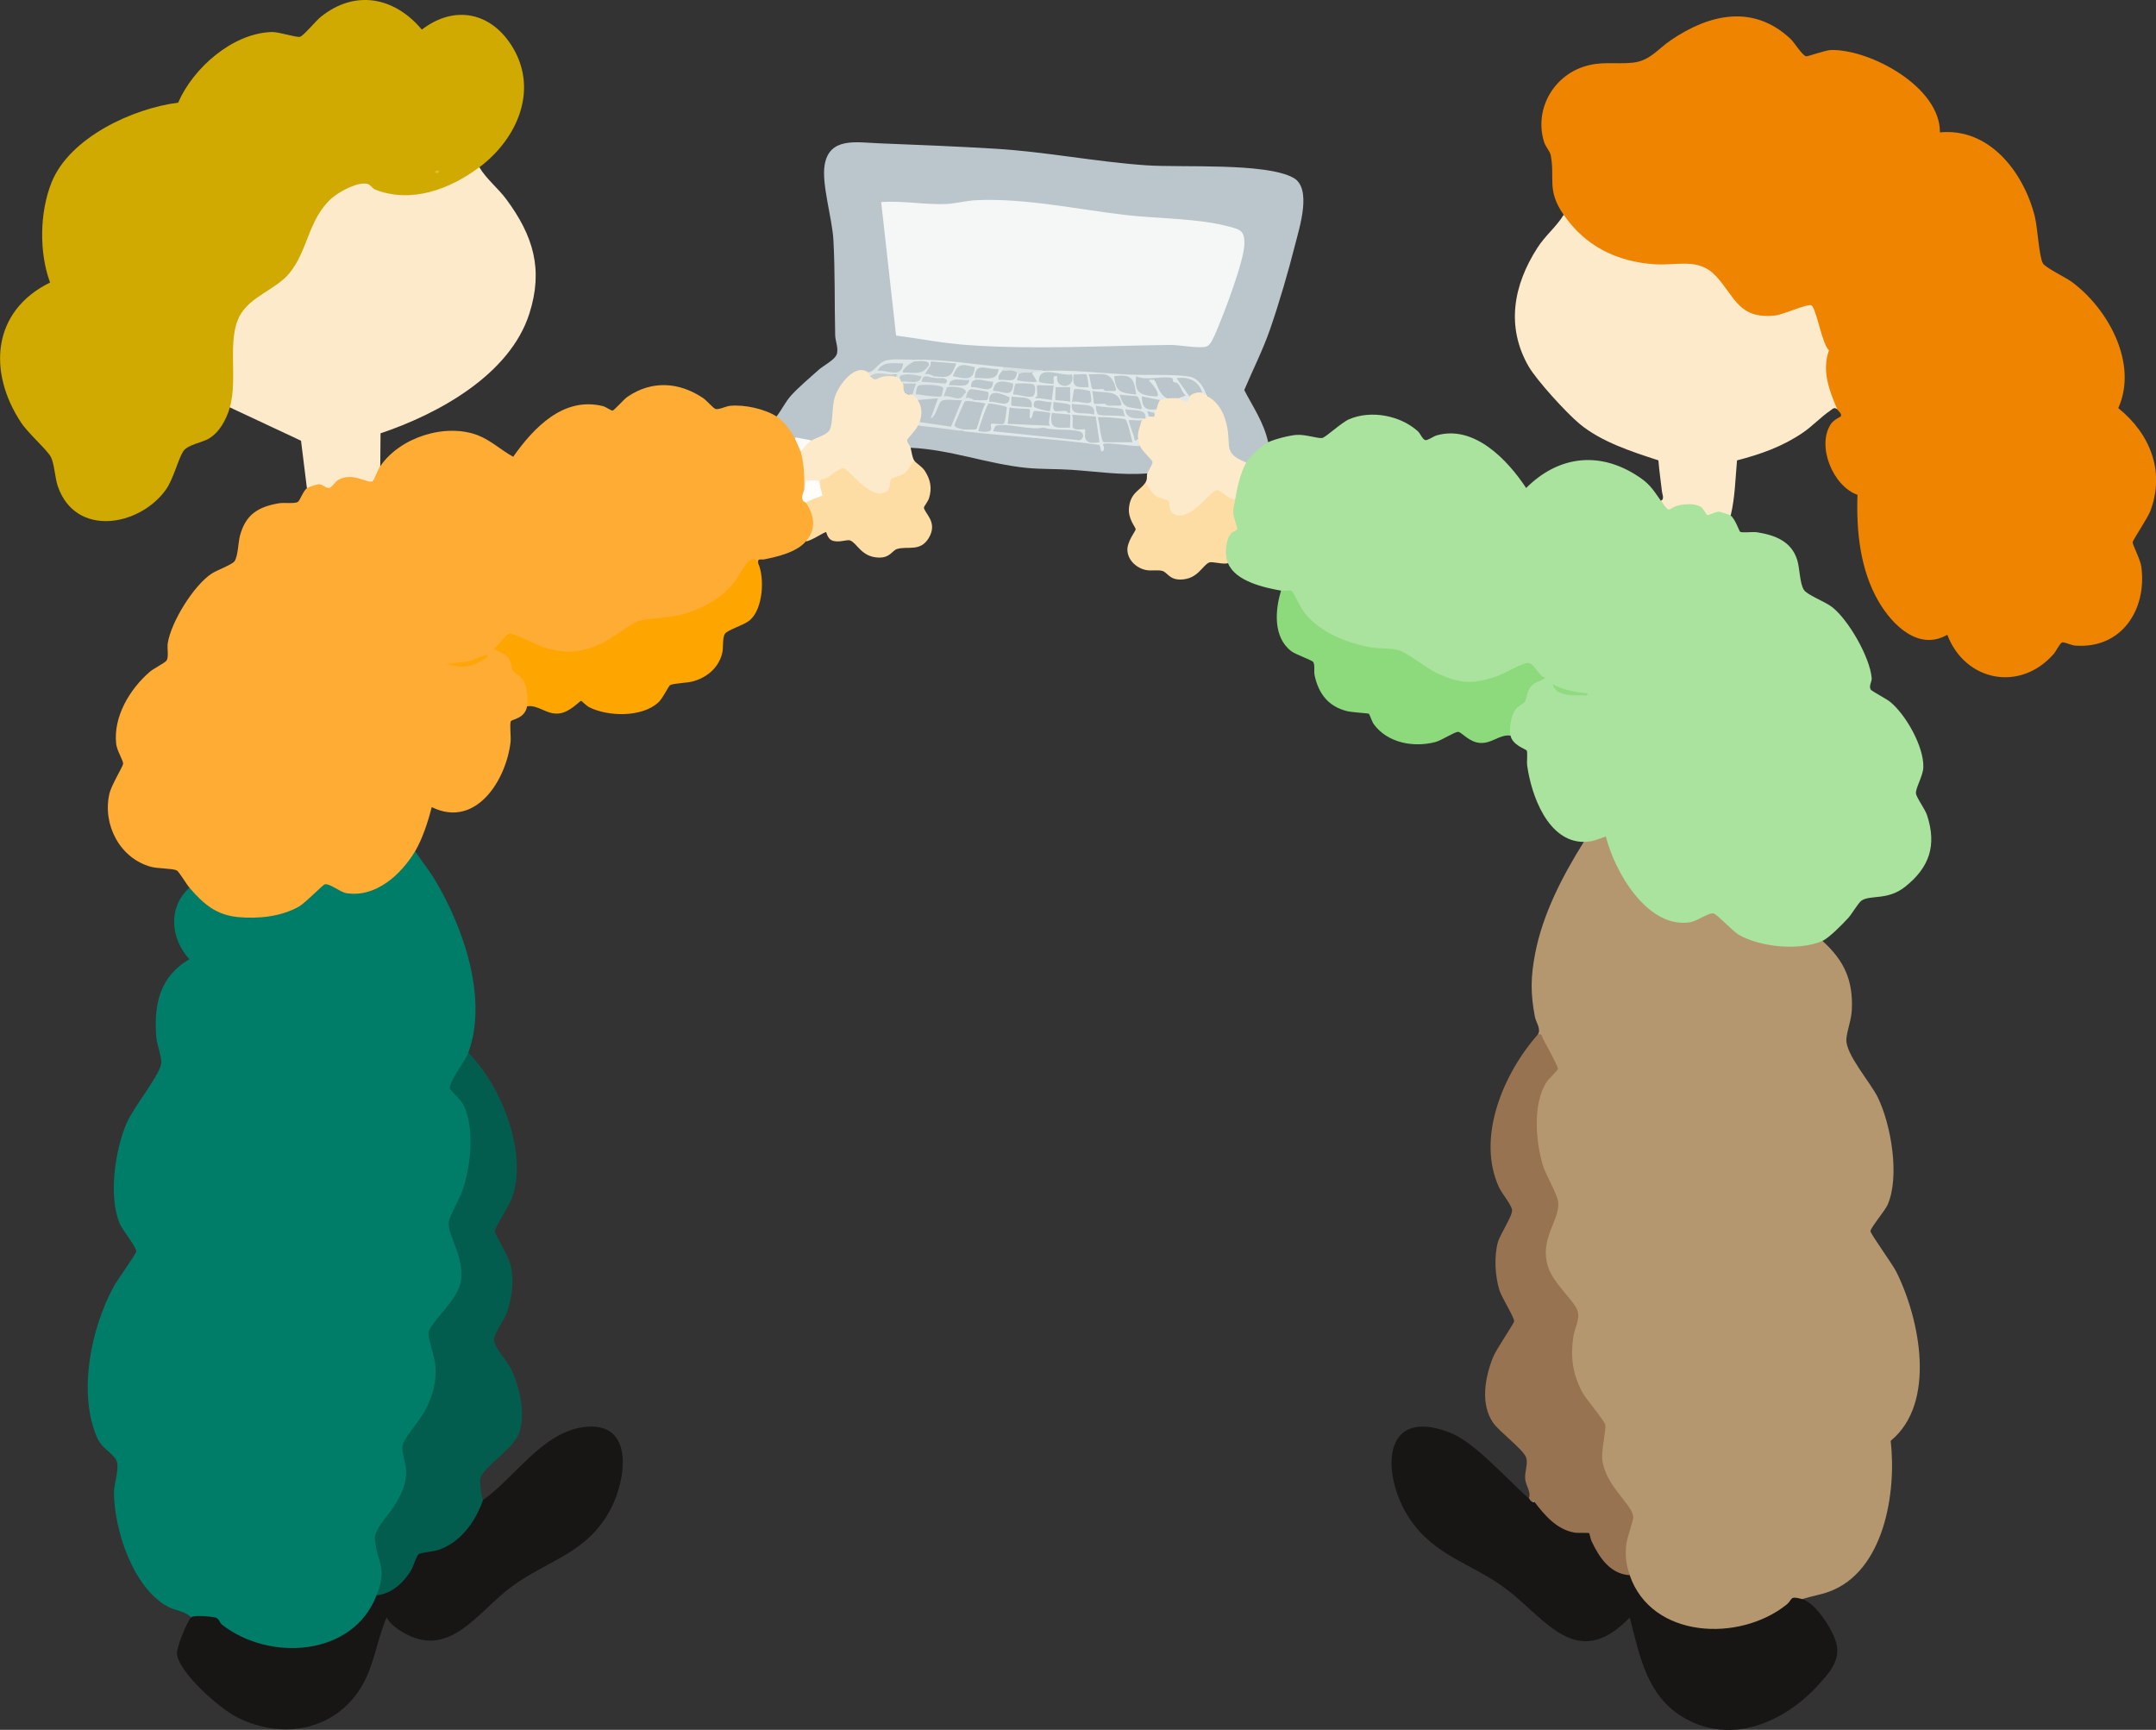 <?xml version="1.0" encoding="UTF-8"?>
<svg id="_レイヤー_2" data-name="レイヤー 2" xmlns="http://www.w3.org/2000/svg" viewBox="0 0 385.83 309.56">
  <rect x="0" y="0" width="385.83" height="309.56" fill="#333333" stroke="none"/>
  <defs>
    <style>
      .cls-1 {
        fill: #d6dfe1;
      }

      .cls-2 {
        fill: #bfcace;
      }

      .cls-3 {
        fill: #b2a493;
      }

      .cls-4 {
        fill: #b5976f;
      }

      .cls-5 {
        fill: #8dda7d;
      }

      .cls-6 {
        fill: #bec8cd;
      }

      .cls-7 {
        fill: #fea607;
      }

      .cls-8 {
        fill: #bbc7cb;
      }

      .cls-9 {
        fill: #feac34;
      }

      .cls-10 {
        fill: #bbc6cb;
      }

      .cls-11 {
        fill: #977351;
      }

      .cls-12 {
        fill: #e1e8e9;
      }

      .cls-13 {
        fill: #dee5e6;
      }

      .cls-14 {
        fill: #bdc8cc;
      }

      .cls-15 {
        fill: #bcc8cc;
      }

      .cls-16 {
        fill: #bcc9cd;
      }

      .cls-17 {
        fill: #025d4e;
      }

      .cls-18 {
        fill: #ee8400;
      }

      .cls-19 {
        fill: #bfc8cc;
      }

      .cls-20 {
        fill: #181615;
      }

      .cls-21 {
        fill: #fea500;
      }

      .cls-22 {
        fill: #bbc8cc;
      }

      .cls-23 {
        fill: #bdc9cc;
      }

      .cls-24 {
        fill: #ddc02f;
      }

      .cls-25 {
        fill: #007d68;
      }

      .cls-26 {
        fill: #bcc8cd;
      }

      .cls-27 {
        fill: #fffefd;
      }

      .cls-28 {
        fill: #bcc7cc;
      }

      .cls-29 {
        fill: #d0aa00;
      }

      .cls-30 {
        fill: #bdc8cd;
      }

      .cls-31 {
        fill: #bbc7cc;
      }

      .cls-32 {
        fill: #bdc7cc;
      }

      .cls-33 {
        fill: #bec9cd;
      }

      .cls-34 {
        fill: #c7cecd;
      }

      .cls-35 {
        fill: #bac6cb;
      }

      .cls-36 {
        fill: #bfc9ce;
      }

      .cls-37 {
        fill: #a9e39d;
      }

      .cls-38 {
        fill: #90db80;
      }

      .cls-39 {
        fill: #fdeaca;
      }

      .cls-40 {
        fill: #f5f6f6;
      }

      .cls-41 {
        fill: #fddda3;
      }

      .cls-42 {
        fill: #bec9ce;
      }

      .cls-43 {
        fill: #fbfaf6;
      }

      .cls-44 {
        fill: #bcc7cb;
      }
    </style>
  </defs>
  <g id="_レイヤー_1-2" data-name="レイヤー 1">
    <g>
      <path class="cls-25" d="M83.81,188.39l.34.83c-1.16,1.72-2.16,3.51-3,5.38,6.62,6.43,3.25,17.02-.21,24.24l.26,1.58c4.1,7.86,1.17,11.98-3.85,18,2.64,8.01.44,13.78-4.64,20.12l-.04,1.15c1.89,5.31-.82,9.54-4.07,13.53-1.08,1.95-1.03,4.22.17,6.81.25,1.77.36,4.56-1.39,5.46.66,1.48-.97,3.4-1.97,4.58-6.42,7.56-20.48,7.15-26.95.06-1.21-.24-2.5-.34-3.73-.21l-.51-.49c-1.07-1.1-2.77-1.18-4.16-1.91-6.23-3.27-9.7-13.92-9.66-20.56.01-1.7,1.27-4.71.17-6.05-1.39-1.7-2.45-1.63-3.49-4.38-3.01-7.93-.71-18.85,3.18-26.15.6-1.13,4.08-5.97,4.12-6.41.07-.81-2.36-3.66-2.92-4.94-2.12-4.85-.86-13.24,1.21-18.06,1.21-2.8,5.81-8.41,6.17-10.6.18-1.1-.75-3.32-.87-4.75-.47-5.83.61-10.89,5.92-13.96-3.36-3.67-3.9-9.28,0-12.79l.94.08c6.05,7.56,17.24,5.28,23.06-1.29l.96.02c5.6,3.95,11.42-.25,14.56-5.22l.87-.15c1.14,1.73,2.47,3.36,3.55,5.15,5.09,8.45,9.55,21.25,5.97,30.94Z"/>
      <path class="cls-4" d="M283.44,150.66c.63-.89,3.74-1.84,4.55-1.02,2.12,7.32,8.86,18.84,17.72,13.3.81-.32,1.48-.07,2.1.51,4.29,5.05,11.21,6.37,17.51,4.54l.81.38c3.87,3.49,5.51,7.01,5.27,12.32-.08,1.85-.87,3.69-.98,5.28-.19,2.65,4.31,7.72,5.62,10.4,2.38,4.88,3.99,14.19,1.75,19.25-.45,1.03-3.11,4.19-3.06,4.71s3.93,5.89,4.6,7.21c4.23,8.42,7.29,23.53-.98,30.3,1.07,9.21-1.14,23.4-11.06,27.01-1.57.57-3.19.8-4.77,1.31-.26.48-.74.61-1.44.39-6.64,7.13-21.28,7.86-27.65-.09-.95-1.19-2.5-3.14-1.77-4.56-1.79-.93-1.43-4.24-1.22-6.04l1.15-4.55-.65-1.26c-4.23-4.6-5.77-8.85-4.32-14.91-4.65-5.61-7.75-11.66-4.91-19.08l.02-1.11c-4.72-6.03-7.92-10.26-3.77-17.89l.24-1.67c-3.36-7.46-6.77-17.51-.13-24.28-1.07-1.96-2.02-3.96-2.84-6,.6-.98-.35-2.12-.56-3.21-.78-4.17-.75-7.04.05-11.23,1.36-7.11,4.91-13.93,8.71-20Z"/>
      <path class="cls-18" d="M279.83,38.45c-3.08-4.48-1.52-6.37-2.31-10.65-.13-.72-.92-1.49-1.2-2.4-1.76-5.67,1.5-11.61,7.04-13.45,3.19-1.06,5.71-.42,8.79-.73s4.48-2.4,6.83-4.01c6.91-4.71,14.77-6.5,21.43-.27.74.7,1.96,2.78,2.77,3.14.21.1,3.46-1.11,4.49-1.13,6.96-.17,19.58,6.59,19.49,14.74,8.92-.87,15.01,7.22,16.98,15.03.51,2.02.74,7.13,1.45,8.4.44.79,4.04,2.49,5.19,3.34,6.46,4.77,11.9,14.58,8.3,22.57,5.66,4.56,8.39,11.24,5.77,18.34-.47,1.28-3.19,5.32-3.2,5.65-.01.51,1.38,3.09,1.55,4.36,1.06,7.72-3.55,14.8-11.86,14.15-.66-.05-1.91-.66-2.3-.57s-1.1,1.6-1.52,2.07c-6.05,6.89-15.88,4.88-19.04-3.44-5.11,2.97-9.83-1.73-12.28-5.93-3.32-5.69-4.02-12.62-3.79-19.11-4.38-1.52-7.37-8.76-4.76-12.67.51-.77,1.7-1.27,1.76-1.36.31-.47-.53-1.03-.63-1.28-.2-.28-.49-.38-.85-.34-1.37-3.16-2.43-6.65-1.37-10.07-1.04-2.44-1.93-4.94-2.67-7.5l-.8.13c-7.65,3.56-12.09,1.54-16.28-5.37-1.11-1.35-2.65-2.08-4.37-2.18-6,.26-11.71.16-17.08-3.23-2.11-1.33-5.33-3.73-5.49-6.22Z"/>
      <path class="cls-37" d="M297.23,89.64c.51-.22,1.01.06,1.51.81,2.09-1.15,5.64-1.52,6.96.91,1.32-.46,3.77-.8,4.01.9.78.55,1.55,2.81,1.69,2.9.38.24,2.25-.03,3.03.09,3.22.51,6.15,1.61,7.19,4.95.47,1.5.45,4.22,1.2,5.36.63.95,3.84,2.11,5.09,3.11,2.92,2.32,6.72,8.94,7.04,12.66.06.68-.58,1.43-.15,2.1.16.25,2.81,1.65,3.44,2.16,2.82,2.29,6.1,8.07,5.95,11.77-.06,1.47-1.38,3.66-1.32,4.59.05.75,1.61,2.79,1.99,3.94,1.78,5.43.4,9.37-3.95,12.82-3.1,2.45-6.14,1.4-7.74,2.43-.62.4-1.74,2.4-2.43,3.15-.96,1.05-3.42,3.57-4.61,4.09-4.09,1.8-10.99,1.14-14.88-1.05-1.27-.72-4.01-3.82-4.67-3.88-.93-.09-2.89,1.43-4.28,1.62-7.55,1.03-13.38-9.12-14.92-15.39-1.46.5-2.32.98-3.94.98-6.44,0-9.41-8.37-10.14-13.66-.1-.7.11-2.37-.09-2.7-.16-.25-2.54-.93-2.9-2.68-1.4-.02-.53-3.6-.03-4.38,1.66-1.65,2.4-2.49,3.17-4.77,2.21-1.26,1.77-1.98-.15-3.16-5.54,2.67-11.07,5.12-16.99,1.45l-5.97-3.71c-7.82-.53-16.32-2.67-19.53-10.74-.92.22-1.43.01-1.53-.61-3.09-.54-8.22-1.69-9.52-4.92-1.24.05-1.09-2.12-.96-3.09.2-1.48.66-2.52,1.87-3.42-.49-1.55-1.3-4.09.4-4.97l-.58-.57c.35-2.02.84-4.04,1.74-5.89l.81-.1c-.68-1.22,2.63-4.27,3.94-3.61,1.18-.57,3.79-1.22,5.09-1.31,1.52-.1,3.77.68,4.54.56.62-.1,3.44-2.76,4.81-3.35,3.93-1.69,9.14-.7,12.31,2.14.45.41.84,1.49,1.36,1.59.41.08,1.42-.68,2.02-.85,6.69-1.91,12.68,4.37,16,9.42,5.58-5.58,12.7-6.64,19.51-2.43,2.51,1.55,3.01,2.45,4.62,4.73Z"/>
      <path class="cls-9" d="M138.97,74.54c1.27-.73,4.14,2.81,3.28,3.94,1.1.02,1.64,1.4.99,2.3l.82.53c.66,2.35.5,4.25-.16,6.36.4.48.51,1.25.33,2.3,1.4-.17,1.97,2.61,1.92,3.79-.06,1.54-.5,2.39-1.92,3.1-1.68,1.98-5.02,2.74-7.45,3.24-.6.12-1.28-.29-1.09.7-.89-.26-1.58.14-2.08,1.21-3.78,7.43-11.6,9.06-19.16,9.76-7.12,5.18-13.73,7.67-21.93,2.7-1.11-.68-2.09-.16-2.93,1.55,1.89.6,2.41,2,2.83,3.75,1.62.94,2.09,1.92,2.48,3.65.2.87.55,2.94-.57,2.96-.39,2.22-2.68,2.32-2.9,2.68-.26.41.04,2.87-.06,3.72-.78,6.84-6.24,15.55-14.11,11.65-.59,2.42-1.68,5.75-2.96,7.88-2.52,4.21-7.06,8.35-12.29,7.53-1.13-.18-3.04-1.8-3.89-1.58-.38.1-3.43,3.28-4.6,3.96-3.16,1.82-7.3,2.23-10.89,1.9-3.97-.37-6.23-2.38-8.71-5.24-.54-.62-1.9-2.93-2.29-3.12-.79-.37-3.39-.31-4.61-.64-5.56-1.51-8.7-7.53-7.45-13.05.37-1.61,2.42-4.88,2.47-5.39s-1.12-2.36-1.25-3.56c-.54-4.9,2.48-9.88,6.08-12.95.62-.53,2.71-1.58,2.95-1.98.41-.68.06-2.17.2-3.08.6-3.82,4.64-10.35,7.87-12.47.92-.6,3.61-1.58,4.06-2.18.65-.87.68-3.42.99-4.59,1.02-3.78,3.23-5.17,6.99-5.81.96-.16,2.76.13,3.37-.24.37-.23.99-2.02,1.64-2.47.15-1.58,2.72-1.58,3.87-.65,1.95-2.72,4.77-2.12,7.53-1.14.33-1.39.9-2.1,1.73-2.15,3.52-5.16,11.66-7.76,17.49-5.5,2.31.9,4.13,2.66,6.28,3.83,3.69-5.22,8.99-10.8,16.04-9.07.55.13,1.48.83,1.74.81.28-.02,2.05-2.06,2.68-2.48,4.36-2.97,9.21-2.64,13.48.2.67.44,1.89,1.9,2.29,1.99.64.15,1.81-.5,2.6-.57,2.57-.24,6.16.53,8.34,1.93Z"/>
      <path class="cls-29" d="M85.78,29.92c-.62,1.97-4,3.39-5.99,4.17-4.31,1.71-10.29,2.51-14.09-.51-3.51-.13-6.92,2.68-8.5,5.76-2.46,7.11-5.36,11.79-12.07,15.45-1.81,1.51-2.52,3.7-2.68,6,.08,3.9-.09,7.77-.51,11.61l-.8.49c-.63,2.19-1.91,4.61-3.97,5.71-1.11.59-3.45,1-4.25,1.99-.96,1.18-1.81,5.12-3.33,7.17-4.77,6.47-16.05,8.39-19.23-.69-.53-1.52-.62-4.07-1.26-5.3s-4.07-4.24-5.33-6.15c-5.99-9.07-5.21-19.96,5.19-25.06-1.99-5.38-1.87-12.59.27-17.92,3.22-8.02,14.52-13.24,22.65-14.27,2.68-6.19,9.71-12.41,16.73-12.64,1.35-.04,4.41,1.03,5.09.85.62-.17,2.87-2.9,3.69-3.55,6.17-4.97,13.21-3.56,18.1,2.27,5.96-4.57,12.61-3.05,16.35,3.33,4.54,7.75.54,16.36-6.05,21.3Z"/>
      <path class="cls-39" d="M85.78,29.92c1.27,2.15,3.34,3.72,4.87,5.8,4.77,6.47,6.61,12.46,4.09,20.38-3.49,10.99-16.37,18-26.64,21.44l-.05,5.86c-.57.83-1.06,2.58-1.4,2.73-.98.43-3.5-1.73-6.13-.24-.57.32-1.07,1.29-1.57,1.42-.64.16-1.11-.64-1.89-.66-.29,0-1.93.54-2.14.69l-1.05-8.47-12.74-5.97c1.48-5.15-.56-12.07,1.79-16.42,1.86-3.43,6.45-4.67,8.85-7.56,3.33-4.01,3.4-9.72,7.57-13.43,1.32-1.18,4.78-3.08,6.5-2.56.48.15.81.8,1.31,1,6.45,2.53,13.34-.05,18.63-4.01Z"/>
      <path class="cls-35" d="M226.97,79.14c-1.16.56-3.28,2.5-3.94,3.61-1.34.98-3.49-1.1-3.71-2.61.18-3.49-.85-6.29-3.09-8.38l-.09-.82c-1.14-2.42-2.87-3.6-5.19-3.54-.41.6-.89.52-1.34-.03-2-.05-4.02-.09-6.02-.12-.15,0-.3.2-.46.46-4.87-.35-9.75-.6-14.63-.75l-1.58-.62c-2.4.16-4.69,0-7.04-.32l-.19-.34c-.23.15-.47.28-.72.38s-.47.17-.69.16c-2.38-.19-4.79-.47-7.16-.79-.22-.03-.41-.27-.59-.58l-7.26-.47c-1.28.58-2.81.85-4.57.81-1.14,1.01-2.25,1.51-3.31,1.49-4.9.32-5.89,5.33-6.01,9.44-.17,1.73-2.71,3.45-4.17,2.69-1.08.6-2.08.54-2.96-.33-.69-1.4-1.96-3.08-3.28-3.94.96-1.25,1.53-2.56,2.62-3.78,1.26-1.4,3.46-3.28,4.93-4.59.9-.8,3.07-1.84,3.28-2.96s-.31-2.17-.34-3.26c-.13-5.59,0-11.53-.32-17.07-.22-3.89-2.14-9.96-1.56-13.38.85-4.98,5.65-4.02,9.62-3.86,6.96.27,14.06.56,21.01.98,9.01.55,17.93,2.34,26.91,2.96,6.33.44,21.33-.51,26.33,2.23,3.38,1.85,1.12,8.84.33,11.95-1.2,4.77-2.89,10.55-4.5,15.19-1.29,3.72-3.08,7.23-4.61,10.85,1.55,3.01,3.54,5.86,4.27,9.32Z"/>
      <path class="cls-39" d="M328.76,73.23c-.52-.44-.8-.04-1.21.24-1.66,1.12-3.2,2.79-4.92,3.96-3.67,2.5-7.5,3.84-11.78,4.96-.3,3.3-.35,6.64-1.13,9.86-.23-.16-1.8-.67-2.13-.67-.72,0-1.75.64-1.99.6-.31-.05-.68-1.05-1.14-1.4-.92-.69-2.6-.61-3.69-.42-2.53.45-1.63,1.95-3.52-.74.66-.34.22-1.15.17-1.64-.21-1.87-.49-3.72-.64-5.6-4.77-1.55-10.22-3.3-14.13-6.55-2.32-1.93-7.63-7.73-9.1-10.27-4.09-7.12-2.71-14.53,1.56-21.19,1.45-2.26,3.36-3.73,4.73-5.93,3.87,5.63,9.51,8.39,16.26,8.85,3.98.27,7.84-1.18,10.84,1.97,3.57,3.75,4.1,7.94,10.8,7.19,1.4-.16,5.82-2.18,6.44-1.79.87.54,1.86,6.85,3.12,8.03-1.3,3.75.04,7.09,1.48,10.53Z"/>
      <path class="cls-20" d="M273.59,268.12c.83-.22.89-.13.66.66h.33l.86.04c2.37,3.45,5.2,5.07,9.31,5.11,1.26,3.14,2.84,6.53,6.45,7.35l.45.62c3.93,11.39,19.67,12,28.08,5.24,1.13-.91.41-1.63,2.79-.97,2.45.67,5.67,5.76,6.16,8.11.61,2.91-1.25,4.98-3.04,6.99-6.1,6.86-15.79,11.2-24.44,6.04-6.53-3.89-7.77-11.05-9.55-17.85-9.48,9.85-15.01.2-22.22-5.19-5.99-4.48-12.59-5.73-17.12-12.42-5.06-7.47-5.43-20.45,7.25-15.44,4.43,1.75,10.17,8.38,14.03,11.73Z"/>
      <path class="cls-20" d="M86.44,268.44c5.79-4.09,10.71-12.27,18.26-13.09,8.91-.97,7.37,9.43,4.57,14.73-4.18,7.91-11.13,9.04-17.68,13.83-6.17,4.52-11.25,13.45-19.9,7.95-.97-.62-1.97-1.4-2.49-2.43-1.92,4.4-2.24,9.18-5.08,13.29-5.07,7.33-14.27,8.47-21.91,4.48-3-1.56-10.07-7.79-10.54-11.14-.16-1.14,1.83-5.98,2.56-6.64.48-.44,3.7-.14,4.37.06.62.18.69.91,1.13,1.26,8.44,6.61,23.39,5.78,27.66-5.25l.66-.78c3.09-1.2,5.25-3.56,6.49-7.1,5.38-.7,9.14-3.58,11.04-8.78l.85-.4Z"/>
      <path class="cls-11" d="M275.24,185.11c.79-.17.68.4.93.86.44.82,2.62,4.79,2.64,5.27.01.3-1.66,1.8-2.06,2.42-2.46,3.87-1.94,10.49-.69,14.73.57,1.95,2.64,5.26,2.79,6.76.33,3.25-3.46,6.51-1.79,11.61.99,3.02,4.67,5.96,5.27,7.87.44,1.4-.55,3.11-.76,4.53-.53,3.58-.18,6.58,1.5,9.82.79,1.52,3.92,5.01,4.2,6,.2.7-.69,4.41-.54,6.09.42,4.6,5.18,7.98,5.54,10.23.12.73-1.13,3.83-1.25,5.18-.19,2.13-.03,3.44.65,5.41-3.56-.22-5.49-3.2-6.86-6.11-.18-.38-.35-1.35-.4-1.4-.16-.14-2.03,0-2.68-.12-3.19-.58-5.31-3.12-7.14-5.5h-.33c-.4-.06-.49-.51-.66-.66.46-1.07-.57-2.25-.66-3.45-.11-1.33.54-2.67.19-3.78-.45-1.43-4.79-4.63-5.91-6.24-2.36-3.38-1.46-8.18-.02-11.78.53-1.33,3.74-6,3.76-6.4.02-.75-2.22-4.24-2.63-5.57-.78-2.5-.97-6-.29-8.53.4-1.48,2.7-4.82,2.55-5.85-.14-.95-1.81-2.91-2.3-3.96-4.19-8.95.82-20.56,6.95-27.45Z"/>
      <path class="cls-17" d="M86.44,268.44c-1.34,3.83-3.96,7.55-7.98,8.93-.95.32-2.96.41-3.51.75-.43.27-.96,2.18-1.38,2.89-1.35,2.26-3.48,4.18-6.17,4.49,2.01-5.2.1-5.65-.32-10.05-.17-1.85,2.71-4.56,3.74-6.39s1.89-3.45,1.86-5.72c-.02-1.56-.92-3.44-.62-4.84.25-1.14,3.23-4.54,4.05-6.14,1.36-2.66,2.01-5,1.79-8.04-.1-1.48-1.37-4.96-1.21-5.86.31-1.86,5.3-5.77,5.79-9.26.61-4.41-2.3-7.83-2.18-10.42.05-1.06,1.96-4.29,2.45-5.71,1.5-4.35,2.27-11.19.15-15.41-.39-.78-2.4-2.66-2.4-2.88-.01-1.54,2.73-4.82,3.32-6.41,2.3,2.45,4.23,5.25,5.64,8.31,2.45,5.32,4.16,12.02,2.17,17.7-.46,1.32-3.08,5.31-3.09,5.98,0,.4,2.37,4.33,2.74,5.67.79,2.93.43,5.95-.55,8.78-.46,1.34-2.33,3.92-2.33,4.91,0,1.35,2.33,3.8,3.03,5.19,1.59,3.17,2.81,8.63,1.31,11.93-1.18,2.61-6.12,5.66-6.79,7.67-.15.45.16,3.31.49,3.92Z"/>
      <path class="cls-21" d="M94.32,126.38c.23-1.29,0-3.58-.71-4.71-.52-.84-1.43-1.07-1.74-1.54-.42-.65-.3-1.74-1.03-2.58-.66-.76-1.73-.84-2.43-1.5.79-.53,1.92-2.29,2.63-2.64.61-.3,5.01,2.04,6.14,2.4,4.01,1.28,6.85,1.05,10.61-.73,1.74-.82,5.17-3.56,6.54-3.97,1.85-.55,4.81-.48,6.92-.96,3.96-.9,7.76-2.89,10.3-6.11.74-.93,2.95-5.86,4.13-3.25s.89,8.12-1.47,10.18c-1.03.9-3.94,1.71-4.46,2.43-.55.76-.2,2.48-.56,3.71-.74,2.55-2.81,4.21-5.32,4.86-.95.24-3.39.31-3.95.64-.3.18-1.31,2.38-2.13,3.12-2.95,2.65-8.92,2.54-12.33.84-.52-.26-1.37-1.16-1.46-1.16-.23,0-2.05,2.09-3.98,2.27-2.32.22-3.54-1.55-5.71-1.3Z"/>
      <path class="cls-5" d="M229.27,105.71c.54.09,1.54-.18,1.92.05.2.12,1.68,3.23,2.36,4.04,2.85,3.43,7.4,5.24,11.69,6.04,1.49.28,3.73.12,5.07.51,1.58.47,5.02,3.29,6.98,4.18,3.95,1.78,6.1,1.94,10.25.61,1.58-.51,4.47-2.31,5.71-2.48,1.38-.19,1.95,2.3,3.3,2.63-.8.68-1.7.63-2.48,1.46-.93.99-.75,2.2-1.23,2.87-.29.4-1.29.73-1.82,1.62-.64,1.08-.96,3.17-.71,4.38-2.07-.18-3.26,1.44-5.41,1.33-1.97-.1-3.36-1.96-3.94-1.98-.68-.01-2.98,1.53-4.09,1.82-3.86,1.01-8.52.19-11-3.16-.33-.44-.8-1.84-.89-1.9-.17-.1-3.08-.25-3.96-.48-3.34-.85-5.05-3.13-5.76-6.38-.16-.74.09-1.82-.24-2.39-.21-.35-3.1-1.31-3.95-1.96-3.24-2.49-2.91-7.3-1.81-10.83Z"/>
      <path class="cls-39" d="M155.39,66.67c.88-.11.98.07.33.66,1.54-.22,3.07-.22,4.6,0,.39-.33.63-.18.66.33.64-.22.76.12.33.66.25.01.37.07.33.33.98.02.92,1.08.33,1.64l.66.33c.12-.86.34-.81.66,0,.61-.84,1.62.17.99.98,1.59-.04,1.84,3.78.33,3.94.57.47.35.59-.33.66.39.83-.05,1.72-1.32,2.67.44.42.49.79,0,1.27.18.68.29,1.76.66,2.3.42,2-1.83,3.39-3.61,3.69-1.12,6.26-6.89.69-9.17-1.71-.25-.06-3.83,2.32-3.96,2.93l-.71-.12c-.06-.91-1.69-.9-1.52.2l-.72.25c.05-2.2-.02-4.77-.66-6.89-.3-1.28.73-2.01,1.97-1.97.74-.49,2.67-.92,3.22-1.87.63-1.06.37-4.13.95-5.94.68-2.09,3.6-6.12,6-4.34Z"/>
      <path class="cls-39" d="M215.15,70.28c.25-.23.58-.01.99.66,2.13,1.17,3.14,3.46,3.53,5.83.54,3.27-.62,4.44,3.37,5.99-.99,1.65-1.7,4.64-1.97,6.56-.17.46-.42.77-.85.56l-2.47-1.52c-2.33,2.42-7.98,7.94-9.2,1.68-1.78-.31-3.99-1.72-3.57-3.68.43-.65.18-1.26.33-1.64-.49-.43-.4-1.06.25-1.9l-1.94-2.33.37-.69c-.99-.17-1.12-.66-.33-1.31-.9-.71-.6-3.16.66-3.28.03-.18.25-.29.66-.33-.08-.89.14-1,.66-.33.1-.33.43-.55.99-.66-.45-.25-.34-.47.33-.66-.89-.52-.41-1.75.66-1.64-.2-.74.24-.85,1.31-.33.27-.94,1.74-.99,1.97,0,.68.03,1.31-.14,1.97-.33-.32-1.31,1.73-1.83,2.3-.66Z"/>
      <path class="cls-41" d="M163.6,82.42c.31.45,1.4,1.05,1.92,1.86,1.01,1.6,1.3,3.07.73,4.89-.17.53-.91,1.51-.91,1.62,0,1.02,2.63,2.61.84,5.53-1.51,2.47-3.76,1.36-5.63,1.92-.89.26-1.24,1.61-3.32,1.54-3.09-.09-3.84-2.6-5.1-3.07-.57-.21-2.11.51-3.29-.02-.76-.34-.93-1.42-1-1.47-.16-.12-2.94,1.73-3.6,1.64,1.9-2.24,1.47-4.61,0-6.89-.23-.76.49-1.31,2.14-1.68-.04-.41.08-.73.49-.95-.29-2.18.24-1.31,1.21-1.9.6-.37,2.33-1.76,2.85-1.66.98.19,4.22,4.89,6.87,4.49,1.87-.29,1.27-1.96,1.7-2.58.21-.3,1.5-.43,2.14-.82.94-.57,1.29-1.67,1.98-2.45Z"/>
      <path class="cls-41" d="M221.06,89.31c-.12.86-.39,1.47-.35,2.46.04.92.73,2.5.69,2.92-.02.21-.83.41-1.16.85-.97,1.28-1.08,3.8-.5,5.25-.8.26-2.8-.33-3.3-.15-1.25.46-2.01,2.98-5.1,3.07-2.08.06-2.43-1.28-3.32-1.54-.79-.23-1.88.01-2.81-.14-1.69-.28-3.3-1.66-3.45-3.44-.14-1.63,1.48-3.57,1.48-3.86,0-.41-1.42-1.84-1.2-3.9.3-2.74,1.98-3.01,2.93-4.46.69.78,1.04,1.87,1.98,2.45.64.39,1.93.52,2.14.82.43.63-.18,2.3,1.7,2.58,2.65.41,5.89-4.3,6.87-4.49.84-.16,2.27,1.84,3.4,1.59Z"/>
      <path class="cls-35" d="M172.46,77.17c.94.02,1.86-.1,2.77-.36l21.97,2.13c.78-.39,5.91,0,6.32.27.22.15.39.31.47.58.33.84,2.19,2.53,2.25,2.84.09.45-.72,1.53-.93,2.09-4.59.36-9.09-.35-13.63-.65-2.53-.17-5.36-.09-7.87-.33-7.04-.69-13.74-3.3-20.85-3.61-.12-.44-.69-.95-.61-1.43.03-.18,1.51-1.68,1.92-2.51,2.63-.29,5.62.27,8.21.98Z"/>
      <path class="cls-38" d="M284.1,124.09c.08.57-.74.31-1.14.32-1.69.07-4.64.09-5.09-1.97,1.92,1.06,4.08,1.44,6.23,1.64Z"/>
      <path class="cls-27" d="M143.9,87.67c.11-.46.27-1.58.33-1.64.08-.08,2.2-.06,2.27.03.05.05.28,1.02.35,1.29.07.25.37,1.25.33,1.3-.1.13-2.55.9-2.96,1.32-.09-.14-.6-.13-.66-.82-.04-.46.22-1.01.33-1.47Z"/>
      <path class="cls-7" d="M87.09,117.2c.58.48-.44.72-.62.85-2.06,1.48-4.24,1.51-6.6.79l3.36-.41c.68.08,3.69-1.37,3.86-1.23Z"/>
      <path class="cls-43" d="M145.21,78.81c-.63.42-1.43,1.39-1.97,1.97-.12-.4-.77-1.85-.99-2.3l.15-.21,2.81.54Z"/>
      <path class="cls-24" d="M78.56,30.58c.22.11-.19.56-.65.32-.22-.11.19-.56.65-.32Z"/>
      <path class="cls-40" d="M160.36,60.06l-2.67-23.9c3.9-.29,7.78.52,11.67.34,1.63-.07,3.63-.59,5.24-.67,8.71-.42,17.95,1.59,26.6,2.62,6.01.71,13.12.57,18.88,2.13,1.88.51,2.61.71,2.62,2.95.02,3.01-3.72,12.75-5.09,15.91-.31.72-.96,2.35-1.7,2.57-1.4.42-4.71-.3-6.52-.28-12.13.14-24.25.88-36.43,0-4.19-.3-8.44-1.13-12.6-1.68Z"/>
      <path class="cls-12" d="M179.69,65.69c.61.31.27.52-.33.66.18,1.58,1.51,1.27,2.63.33.51-.48.71-.29.33.33,1.07.79,2.11,1.21,2.3-.33.53-.35,1.3-.46,2.3-.33,4.98-.18,9.96.41,14.93.67,3.38.18,7.55-.11,10.83.34,1.89.26,2.71,2.04,3.47,3.59-.31-.17-.93-.64-.99-.66l-.75-.17c-.88-1.91-4.06-2.98-1.27.08l-.28.75c-.09.09-.02.85-.47.92-.39.06-1.25-.57-1.5-.59.13-.82.02-1.93-.85-2.23l-.14-.73c-.64-.96-2.94-.56-3.28-.33,1.12.66,1.88,1.75,2.3,3.28-.34-.02-.91.33-1.31.33l-.55.56c-2.17-.86-2.84.38-.55.48l.44.6c-.09.23-.23.43-.33.66-.27.21-.59.43-.99.66-.23.08-.46.28-.66.33q-1.15-.87,0,0c-.07.02-.26.26-.66.33l-.63.69c-1.33-.52-.43,1.91-.03,2.59,0,.07.3,1.25.33,1.31-1.09.14-6.04-.76-6.57-.33-.09.07.6,1.23-.32,1.31l-.31-1.17c-8.06-1.11-16.23-1.51-24.32-2.44-.29-.09-.28-.2,0-.33.09-.55.7-.79,1.84-.72l1.07-3.34c-.57-.11-.88-.4-.94-.86-.29-.09-.28-.2,0-.33l.08-.43c3.65-.48.29-.79-1.39-.88-.11.28-.22.28-.33,0-.91-.28-1.84-.42-2.79-.41l-.49-.58c-.7.89-1.38-.11-.33-.66-.37-.5-.96-.68-1.75-.55l-.22-.43c-.29-.09-.28-.2,0-.33.23-.58.77-.75,1.61-.53,3.49-1.29-1.21-1.54-2.27-1.44-.1.15-.21.15-.33,0-1.2.1-2.07-.12-2.63-.66-.56.19-.63.22-.33-.33,5.75-.13,10.76.85,16.42,1.31Z"/>
      <path class="cls-13" d="M163.27,64.37l.33.33c.08.56-.14,1-.66,1.34l3.29-.69h.33c.21.65.43,1.3.66,1.97v.33l-.31.38c-2.72-.14,1.98-.29,2.28.6-.01.26-.02.68.33.66l.49.45c-.62.74,1.73,1.34,1.99.45l.8.08c.07-.05.25.05.33,0,.89.24,1.33.68,1.31,1.31v.33l-.41.6c-1.15-.97-3.08,3.83-1.81,3.61l.25.71v.33c-2.73-.31-5.47-.75-8.21-.98.1-.21.27-.45.33-.66.27-.9,1.32-.56,1.98-.21-.57-.85-.47-1.93.3-3.23-1.24.25-2.11.08-2.61-.5-.14-.26-.73-.86-.99-.98-.66-.32-.52-.69-.28-1.24-.77.05-1.22-.19-1.36-.73-.03-.08-.25-.2-.33-.33.51-.57.4-.79-.33-.66-.18.08-.62-.04-.66-.33l.1-.23c-1.6.07-3.16.14-4.7.23-.14-.15-.22-.57-.33-.66,1.45-.34,1.69-1.78,3.26-2.16,1.4-.33,3.15-.11,4.62-.14Z"/>
      <path class="cls-1" d="M186.91,66.34c-1.03.04-1.53.22-2.3.33-.24.96-1.65.86-2.3.33-.02-.25-.22-.24-.33-.33-.63.53-2.29.54-2.63-.33.14-.2.21-.45.33-.66l7.22.66Z"/>
      <path class="cls-3" d="M274.58,268.77h-.33c.18-.24.17-.21.33,0Z"/>
      <path class="cls-35" d="M164.26,71.59l3.61-.33-1.31,3.61c1.02-.4,1.29-2.71,1.96-3.12.76-.46,2.67,0,3.62-.16l-1.95,4.77-5.6-.83c.44-1.52.46-2.51-.33-3.94Z"/>
      <path class="cls-2" d="M160.97,67.65s.1-.43.32-.49c1.35-.37,2.31-.07,3.62.16-.32,1.72-2.23.76-3.61.98-.12-.21-.21-.44-.33-.66Z"/>
      <path class="cls-19" d="M161.63,68.64h2.3s-.66,1.97-.66,1.97c-.14-.07-.49.06-.66,0l-.66-.33c-.42-.57-.19-1.21-.33-1.64Z"/>
      <path class="cls-34" d="M155.72,67.33c1.48-1.14,3.17-.02,4.93-.32-.02.16-.34.3-.33.32-.69.03-1.42-.09-2.1.03-1.4.23-1.46,1.09-2.49-.03Z"/>
      <path class="cls-13" d="M162.61,70.61c-.25-.1-.36.07-.66-.33l.66.33Z"/>
      <path class="cls-35" d="M209.9,68.31c.15.12.65.06,1,.47.5.59.64,1.49,1.3,2l-1.31.49c-.64-.06-1.32.03-1.97,0-1.33-.47-1.69-2.08-2.3-3.28.82-.32,2.76-.53,3.28.33Z"/>
      <path class="cls-44" d="M212.85,70.94l-2.3-3.28c2.15-.27,3.95.45,4.6,2.62-.76-.18-1.75.1-2.3.66Z"/>
      <path class="cls-44" d="M207.6,71.59c-.37.49-.45,1.1-.66,1.64-1.99.31-2.56-.35-2.62-2.3l3.28.66Z"/>
      <path class="cls-14" d="M204.31,75.2c-.28,1.14-.77,2.04-.66,3.28-.71.89-.6.02-.74-.4-.14-.4-1.01-2.78-.9-2.88.72-.09,1.61.12,2.3,0Z"/>
      <path class="cls-23" d="M206.61,73.89c-.05.12.12.48-.04.62-.2.18-.74-.03-.95.04l-.33-.98,1.31.33Z"/>
      <path class="cls-10" d="M202.67,79.14h-5.09c-.63,0-.76-3.72-1.15-4.42-.01-.25,4.74.17,4.94.31.49.33,1.06,3.35,1.3,4.11Z"/>
      <path class="cls-31" d="M177.72,77.16c.16-.28.27-.92.55-.99,2.01-.53,6.13.91,8.47.34,1.88.63,4.75.18,6.52.71,1.01.3.58,1.84-.5,1.52l-15.04-1.57Z"/>
      <path class="cls-35" d="M184.29,73.23c.1.09-.07,1.28,0,1.64.66.03.34-1.22.87-1.33.2-.04,2.65.25,2.74.35.19.2-.48,1.75,0,2.29l-7.56-.33.33-2.95c.55.26,3.48.2,3.61.33Z"/>
      <path class="cls-35" d="M174.43,71.92c.68.07,1.31.1,1.97.33-.61.6-1.44,4.35-1.68,4.55-.13.11-1.87.09-2.26.04-.27-.03-1.78-.29-1.63-.81.11-.38,1.65-3.96,1.8-4.13.27-.31,1.33-.02,1.81.02Z"/>
      <path class="cls-31" d="M179.64,75.81c-.41.25-2.1-.12-2.26.04-.36.38,1.04,1.84-2.3,1.31.11-.68,1.58-4.9,1.85-4.95.31-.06,3.1.46,3.26.67-.07.55-.28,2.75-.56,2.92Z"/>
      <path class="cls-28" d="M196.1,74.55l.66,4.59c-3.64.69-2.28-1.95-2.62-2.3-.14-.14-1.68.31-2.16-.32-.14-.18.14-1.83-.14-2.3l4.27.33Z"/>
      <path class="cls-8" d="M166.55,65.36c.07-.14-.21-.61.19-.67l4.4.35c-.95,2.45-1.22,2.63-3.94,2.29-.3-.04-1-.62-1.64-.33-.1-.08.83-1.35.99-1.64Z"/>
      <path class="cls-31" d="M206.61,67.98c-.3.02-.91-.16-.98.16.46.31,2.47,2.89,1.15,2.8-2.7-.2-3.86-.65-3.45-3.62,1.76.9,4.67-.12,6.35.32.37.1.18.64.21.66-.95-.48-2.22-.38-3.28-.33Z"/>
      <path class="cls-31" d="M197.42,69.62c-.49-.01-1.66.13-1.93-.04-.3-.19-.33-2.09-.7-2.58,2.85-.07,4.01-.55,4.9,2.48.21.72-.5.44-.96.47l-1.31-.33Z"/>
      <path class="cls-22" d="M191.84,67c.72,2.71-3.11,2.66-2.63.33-1.16-.33-.44,1.09-.65,1.32-.14.15-2.48-.14-2.62-.34-.21-3.18,3.97-.91,5.9-1.3Z"/>
      <path class="cls-31" d="M197.75,72.25c-.43-.02-1.84.09-1.95-.02-.08-.08-.24-1.88-.34-2.28,2.27.5,4.74-.34,5.25,2.46-.2.32-.93.15-1.31.16l-1.64-.33Z"/>
      <path class="cls-31" d="M203.33,70.61c-2.67-.31-3.63-.29-3.94-3.28,3.12-.44,3.57.37,3.94,3.28Z"/>
      <path class="cls-26" d="M184.89,70.89c-.69.43-2.69-.37-3.56-.28-.07-.07.29-1.86.37-1.93.16-.14,2.94-.11,3.26.11.54.37.22,1.92-.07,2.1Z"/>
      <path class="cls-30" d="M191.51,74.22c.12.11-.07,1.84,0,2.3-2.54.04-3.78.35-3.28-2.63.48.08,3.16.22,3.28.33Z"/>
      <path class="cls-26" d="M195.07,70c.05.06.25,1.4.24,1.58,0,1.22-2.46-.04-3.48.35l.37-2.25c.34-.21,2.73.15,2.87.33Z"/>
      <path class="cls-28" d="M163.6,64.7c.61-.13,3.01-.3,2.63.66-1.22,1.88-2.6,1.26-4.6,1.31-.5-.44,1.53-1.88,1.97-1.97Z"/>
      <path class="cls-42" d="M200.96,73.3c.15.14.15.92.4,1.24-1.31-.28-3.57-.06-4.71-.31-.41-.09-.57-1.24-.55-1.65.89.34,4.42.32,4.85.72Z"/>
      <path class="cls-16" d="M174.44,65.69c-.2,2.71-1.9,2.02-3.94,1.63.95-2.39,1.57-2.19,3.94-1.63Z"/>
      <path class="cls-28" d="M178.7,66.02c-.16,2.43-2.56,1.49-4.27,1.64.06-3.11,2.23-1.4,4.27-1.64Z"/>
      <path class="cls-31" d="M185.6,70.94c.07-.44-.1-1.87,0-1.97.11-.11,2.44.08,2.96,0l-.33,2.62c-.76-.13-1.53-.23-2.3-.33-.25-.02-.36-.13-.33-.33Z"/>
      <path class="cls-28" d="M203.6,70.99c.15.09,1.06,2.27.54,2.24-2.4-.48-3.02,0-3.77-2.63.65.19,2.88.17,3.23.38Z"/>
      <path class="cls-8" d="M191.51,69.29v2.62c-.44-.19-2.53-.24-2.63-.33-.12-.11.07-1.84,0-2.3h2.63Z"/>
      <path class="cls-32" d="M173.12,70.28c.15-.1.15-.62.79-.63.25,0,2.72.39,2.84.46.38.21,0,1.39-.06,1.45-.12.11-1.87.09-2.26.04-.3-.04-1-.62-1.64-.33l.33-.98Z"/>
      <path class="cls-33" d="M169.51,69.3c.44-.21,3.72-.13,3.28.98-.39.28-.45.9-1.16,1-.8.12-1.88-.56-2.78-.35.2-.31.52-1.57.66-1.64Z"/>
      <path class="cls-15" d="M181.33,68.64c-.11,2.71-1.72,1.35-3.61,1.31.17-2.18,2.03-1.79,3.61-1.31Z"/>
      <path class="cls-28" d="M184.61,72.9c-.5-.03-3.48-.2-3.61-.33-.11-.1.06-1.27,0-1.64,1.52.36,4.07-.26,3.61,1.97Z"/>
      <path class="cls-6" d="M195.78,74.21c-1.6-.6-4.38.49-3.94-1.97,1.57.45,4.41-.38,3.94,1.97Z"/>
      <path class="cls-26" d="M194.43,67.03c.1.08.47,2.15.36,2.26-2.13.06-3.02.07-2.63-2.3.51.1,2.02-.17,2.26.04Z"/>
      <path class="cls-28" d="M177.06,71.92c-.27-2.45,2.04-1.57,3.61-.82.02,2.11-2.35.61-3.61.82Z"/>
      <path class="cls-26" d="M184.61,66.67l.99,1.64c-.16.14-3.4-.05-3.62-.33-.05-.07.35-.7.33-.98.71-.52,1.57-.23,2.3-.33Z"/>
      <path class="cls-31" d="M177.72,68.31c-.07,2.44-2.37.79-3.94.98-.16-2.31,2.59-.96,3.94-.98Z"/>
      <path class="cls-28" d="M181.99,66.67c-.23,2.1-1.62,1.14-3.28,1.31-.19-.84.31-1.12.66-1.64.97.06,1.82-.27,2.63.33Z"/>
      <path class="cls-36" d="M204.97,74.87c-1.6-.04-3.39.32-3.61-1.64,1.26.33,3.93-.21,3.61,1.64Z"/>
      <path class="cls-28" d="M188.22,71.92c-.12.32-.27,1.58-.33,1.64-.1.11-2.83-.5-2.88-.81-.31-1.98,1.96-.58,3.21-.83Z"/>
      <path class="cls-33" d="M167.21,67.65c.61.08,2.08-.26,2.28.53.05.19-.31.4-.31.46l-4.27-.33c.38-1.56.99-.82,2.3-.65Z"/>
      <path class="cls-31" d="M190.85,72.25c.7.28.74,1.54,0,1.31-1.66-.22-2.66.86-2.3-1.64.72.16,1.61.18,2.3.33Z"/>
      <path class="cls-26" d="M173.45,67.98c-.07,1.65-2.46.8-3.61.98.07-1.65,2.46-.8,3.61-.98Z"/>
      <path class="cls-30" d="M190.85,72.25c1.15.24.56.33.65,1.64-.41.15-.62-.32-.65-.33.56-.18.27-.94,0-1.31Z"/>
      <path class="cls-42" d="M199.39,72.58c-.52,0-1.37.18-1.64-.33.53.02,1.36-.2,1.64.33Z"/>
      <path class="cls-31" d="M198.73,69.95c-.42.02-1.1.14-1.31-.33.43,0,1.09-.16,1.31.33Z"/>
      <path class="cls-26" d="M185.93,71.26c-.21-.03-.44.02-.66,0-.09-.26.32-.28.33-.32l.33.33Z"/>
      <path class="cls-31" d="M168.48,70.89c-.29.26-3.4-.17-4.06-.3-.43-.08-.58.25-.49-.47.03-.28.21-1.09.54-1.17.65-.15,4.18-.16,4.34.53.02.09-.28,1.36-.33,1.41Z"/>
      <path class="cls-26" d="M161.63,65.03c-.3,2.82-2.77,1.1-4.6,1.31.93-1.77,2.94-1.27,4.6-1.31Z"/>
    </g>
  </g>
</svg>